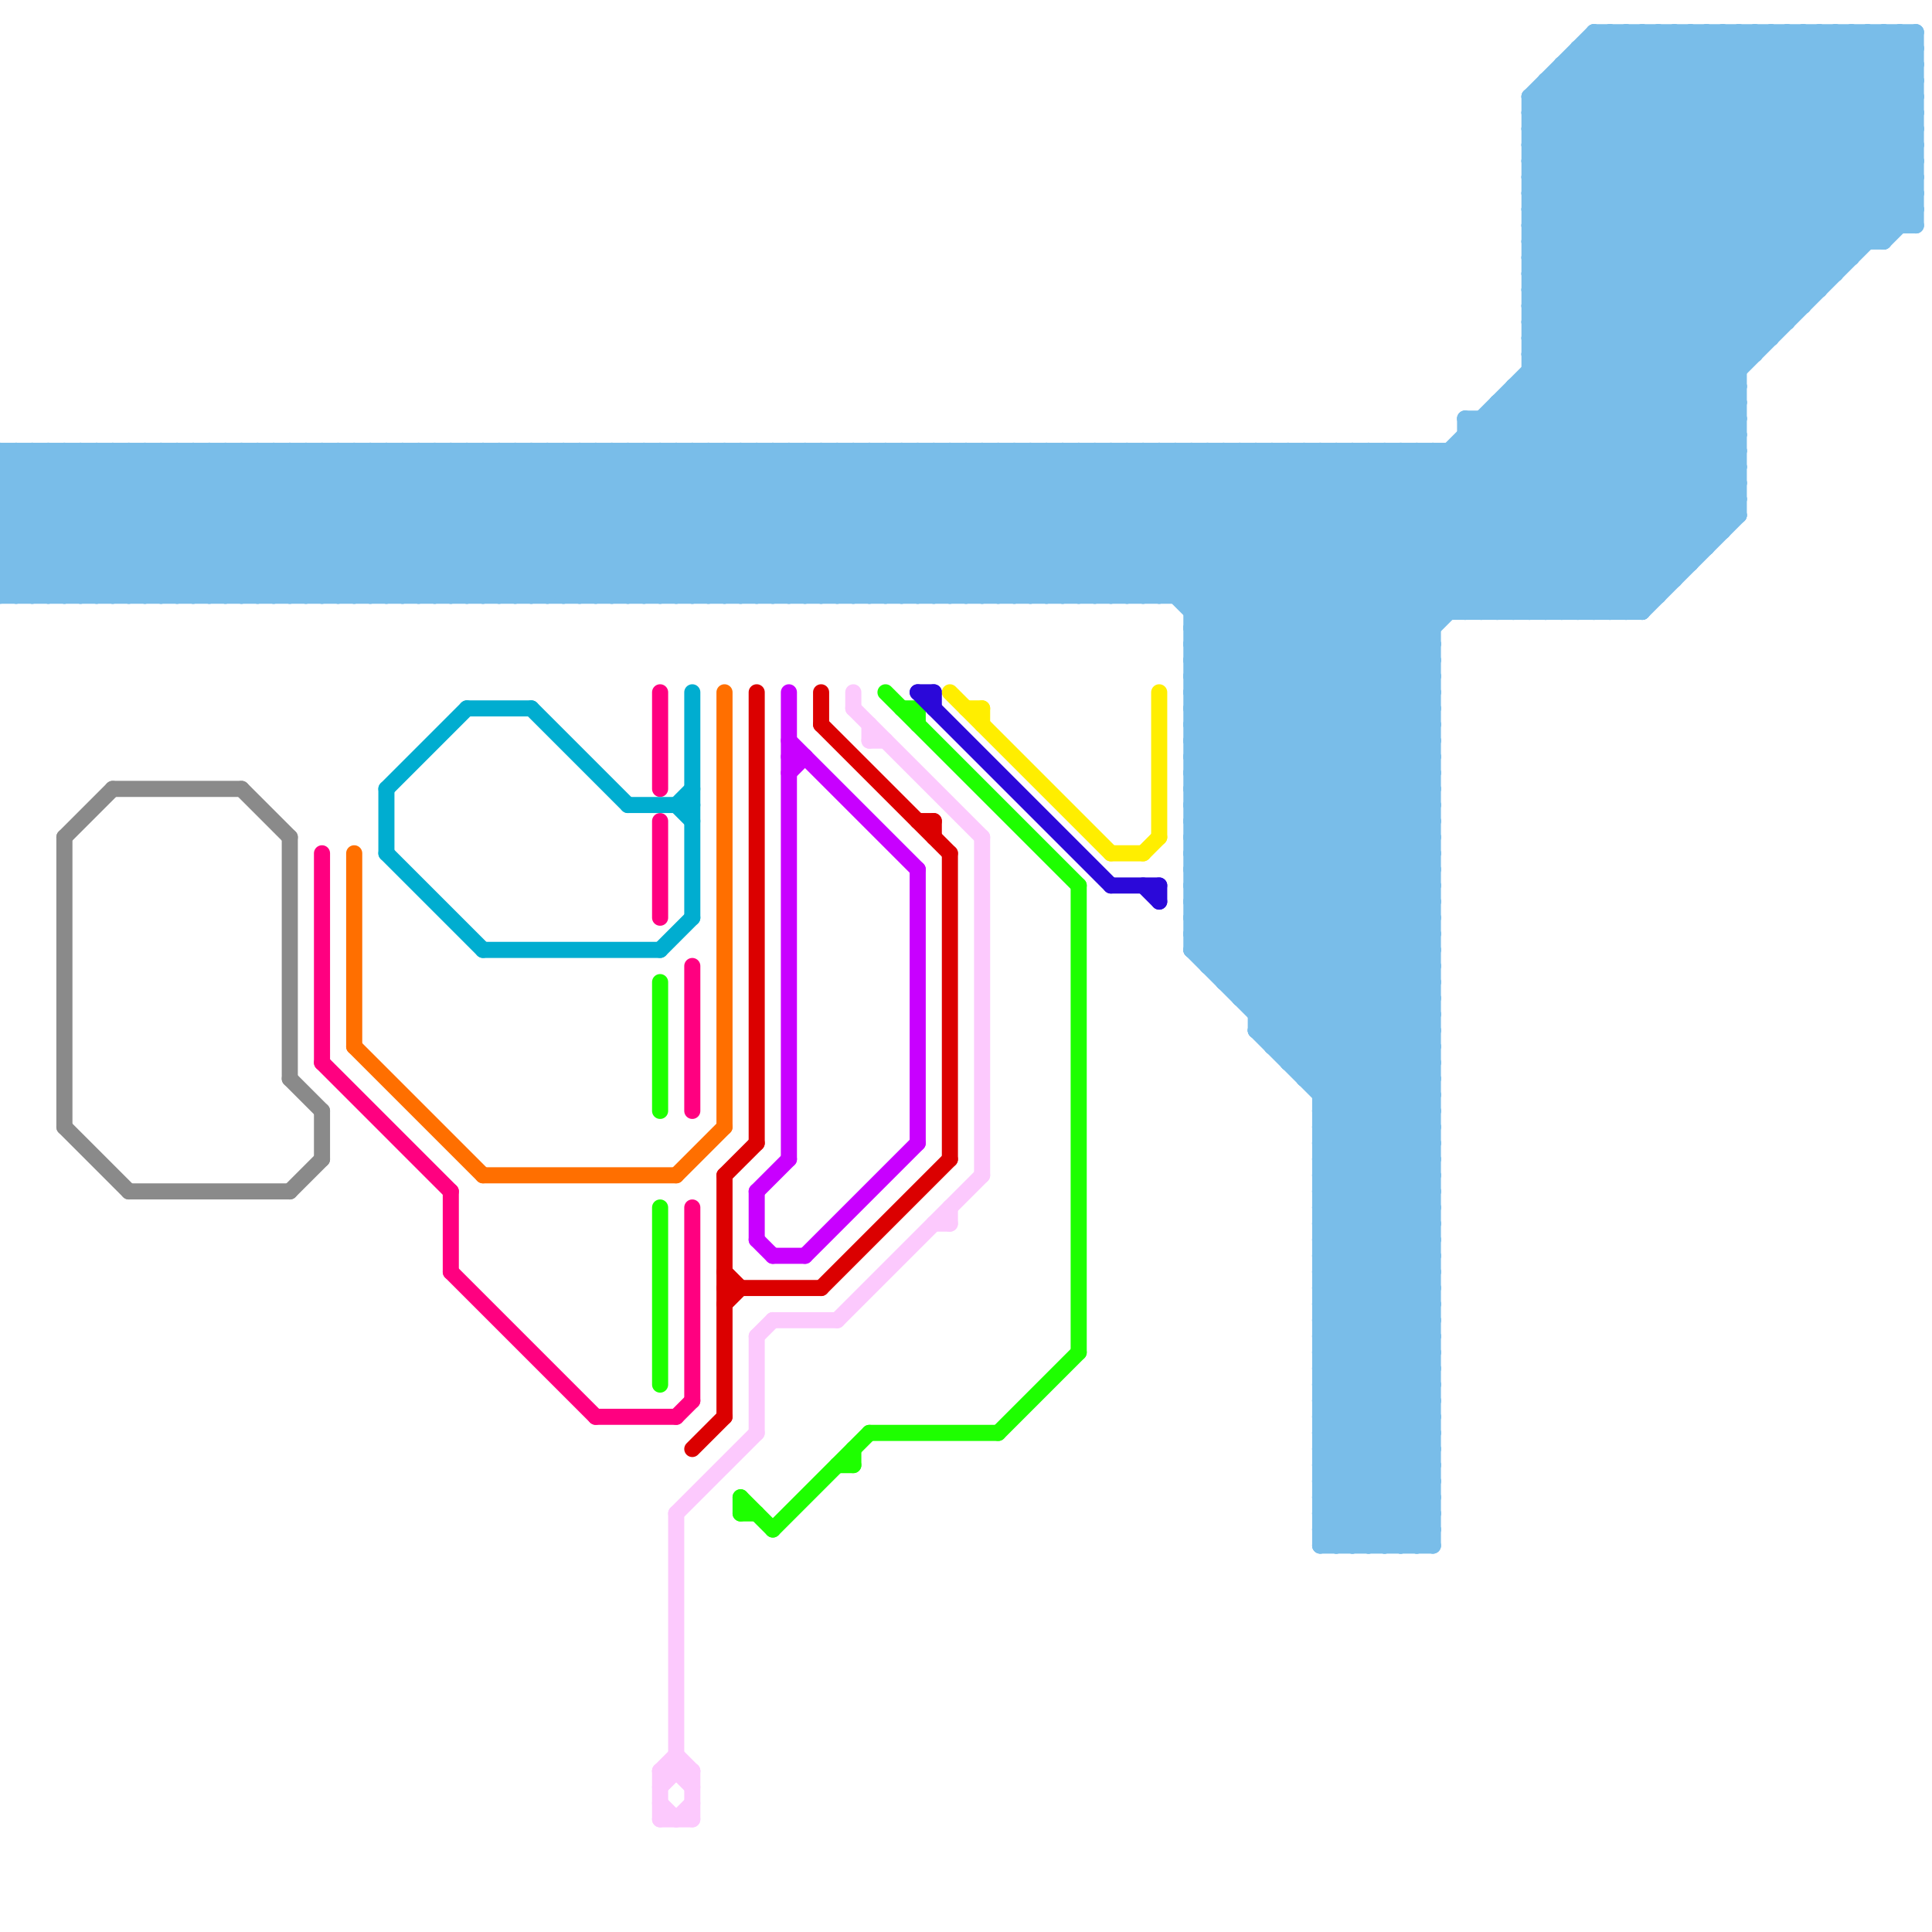 
<svg version="1.1" xmlns="http://www.w3.org/2000/svg" viewBox="0 0 120 120">
<style>line { stroke-width: 1; fill: none; stroke-linecap: round; stroke-linejoin: round; } .c0 { stroke: #79bde9 } .c1 { stroke: #8a8a8a } .c2 { stroke: #ff0080 } .c3 { stroke: #ff6f00 } .c4 { stroke: #00add0 } .c5 { stroke: #fcc9fd } .c6 { stroke: #1eff00 } .c7 { stroke: #db0000 } .c8 { stroke: #c800ff } .c9 { stroke: #2b08d9 } .c10 { stroke: #ffee00 }</style><line class="c0" x1="110" y1="2" x2="110" y2="21"/><line class="c0" x1="82" y1="79" x2="89" y2="86"/><line class="c0" x1="52" y1="28" x2="52" y2="37"/><line class="c0" x1="104" y1="2" x2="117" y2="15"/><line class="c0" x1="0" y1="35" x2="7" y2="28"/><line class="c0" x1="7" y1="28" x2="16" y2="37"/><line class="c0" x1="102" y1="38" x2="108" y2="32"/><line class="c0" x1="82" y1="93" x2="89" y2="93"/><line class="c0" x1="82" y1="95" x2="89" y2="95"/><line class="c0" x1="95" y1="15" x2="108" y2="2"/><line class="c0" x1="15" y1="28" x2="24" y2="37"/><line class="c0" x1="76" y1="28" x2="89" y2="41"/><line class="c0" x1="112" y1="2" x2="112" y2="19"/><line class="c0" x1="58" y1="28" x2="67" y2="37"/><line class="c0" x1="0" y1="31" x2="108" y2="31"/><line class="c0" x1="78" y1="28" x2="78" y2="64"/><line class="c0" x1="74" y1="51" x2="89" y2="51"/><line class="c0" x1="28" y1="37" x2="37" y2="28"/><line class="c0" x1="74" y1="53" x2="89" y2="53"/><line class="c0" x1="95" y1="17" x2="114" y2="17"/><line class="c0" x1="82" y1="78" x2="89" y2="78"/><line class="c0" x1="55" y1="28" x2="55" y2="37"/><line class="c0" x1="76" y1="61" x2="89" y2="48"/><line class="c0" x1="60" y1="28" x2="69" y2="37"/><line class="c0" x1="0" y1="37" x2="9" y2="28"/><line class="c0" x1="93" y1="25" x2="108" y2="25"/><line class="c0" x1="30" y1="37" x2="39" y2="28"/><line class="c0" x1="82" y1="79" x2="89" y2="72"/><line class="c0" x1="95" y1="9" x2="102" y2="2"/><line class="c0" x1="40" y1="28" x2="40" y2="37"/><line class="c0" x1="29" y1="37" x2="38" y2="28"/><line class="c0" x1="25" y1="28" x2="34" y2="37"/><line class="c0" x1="101" y1="2" x2="115" y2="16"/><line class="c0" x1="76" y1="28" x2="76" y2="61"/><line class="c0" x1="74" y1="40" x2="89" y2="55"/><line class="c0" x1="12" y1="28" x2="21" y2="37"/><line class="c0" x1="0" y1="28" x2="0" y2="37"/><line class="c0" x1="91" y1="28" x2="101" y2="38"/><line class="c0" x1="71" y1="28" x2="71" y2="37"/><line class="c0" x1="74" y1="41" x2="89" y2="41"/><line class="c0" x1="6" y1="37" x2="15" y2="28"/><line class="c0" x1="82" y1="89" x2="89" y2="96"/><line class="c0" x1="73" y1="28" x2="89" y2="44"/><line class="c0" x1="82" y1="81" x2="89" y2="88"/><line class="c0" x1="82" y1="83" x2="89" y2="90"/><line class="c0" x1="93" y1="26" x2="103" y2="36"/><line class="c0" x1="13" y1="28" x2="22" y2="37"/><line class="c0" x1="2" y1="28" x2="2" y2="37"/><line class="c0" x1="95" y1="20" x2="113" y2="2"/><line class="c0" x1="0" y1="36" x2="104" y2="36"/><line class="c0" x1="74" y1="47" x2="119" y2="2"/><line class="c0" x1="74" y1="49" x2="119" y2="4"/><line class="c0" x1="86" y1="28" x2="96" y2="38"/><line class="c0" x1="66" y1="28" x2="66" y2="37"/><line class="c0" x1="3" y1="28" x2="12" y2="37"/><line class="c0" x1="0" y1="30" x2="2" y2="28"/><line class="c0" x1="74" y1="59" x2="89" y2="74"/><line class="c0" x1="55" y1="28" x2="64" y2="37"/><line class="c0" x1="68" y1="28" x2="68" y2="37"/><line class="c0" x1="85" y1="96" x2="89" y2="92"/><line class="c0" x1="74" y1="46" x2="118" y2="2"/><line class="c0" x1="82" y1="73" x2="89" y2="73"/><line class="c0" x1="82" y1="89" x2="89" y2="82"/><line class="c0" x1="82" y1="81" x2="89" y2="74"/><line class="c0" x1="82" y1="91" x2="89" y2="84"/><line class="c0" x1="25" y1="37" x2="34" y2="28"/><line class="c0" x1="0" y1="28" x2="9" y2="37"/><line class="c0" x1="80" y1="66" x2="89" y2="57"/><line class="c0" x1="95" y1="13" x2="106" y2="2"/><line class="c0" x1="80" y1="66" x2="89" y2="66"/><line class="c0" x1="59" y1="28" x2="59" y2="37"/><line class="c0" x1="54" y1="37" x2="63" y2="28"/><line class="c0" x1="8" y1="28" x2="17" y2="37"/><line class="c0" x1="46" y1="28" x2="46" y2="37"/><line class="c0" x1="61" y1="28" x2="61" y2="37"/><line class="c0" x1="56" y1="37" x2="65" y2="28"/><line class="c0" x1="48" y1="28" x2="48" y2="37"/><line class="c0" x1="82" y1="76" x2="89" y2="83"/><line class="c0" x1="82" y1="92" x2="89" y2="92"/><line class="c0" x1="31" y1="37" x2="40" y2="28"/><line class="c0" x1="82" y1="94" x2="89" y2="94"/><line class="c0" x1="117" y1="2" x2="119" y2="4"/><line class="c0" x1="113" y1="2" x2="113" y2="18"/><line class="c0" x1="8" y1="28" x2="8" y2="37"/><line class="c0" x1="95" y1="7" x2="119" y2="7"/><line class="c0" x1="34" y1="28" x2="43" y2="37"/><line class="c0" x1="32" y1="37" x2="41" y2="28"/><line class="c0" x1="28" y1="28" x2="37" y2="37"/><line class="c0" x1="74" y1="56" x2="89" y2="71"/><line class="c0" x1="10" y1="28" x2="10" y2="37"/><line class="c0" x1="74" y1="48" x2="89" y2="63"/><line class="c0" x1="80" y1="65" x2="89" y2="56"/><line class="c0" x1="74" y1="58" x2="89" y2="73"/><line class="c0" x1="95" y1="8" x2="109" y2="22"/><line class="c0" x1="95" y1="7" x2="100" y2="2"/><line class="c0" x1="74" y1="43" x2="89" y2="28"/><line class="c0" x1="111" y1="2" x2="119" y2="10"/><line class="c0" x1="3" y1="28" x2="3" y2="37"/><line class="c0" x1="0" y1="35" x2="2" y2="37"/><line class="c0" x1="30" y1="28" x2="39" y2="37"/><line class="c0" x1="94" y1="24" x2="94" y2="38"/><line class="c0" x1="74" y1="39" x2="89" y2="54"/><line class="c0" x1="29" y1="28" x2="38" y2="37"/><line class="c0" x1="0" y1="36" x2="1" y2="37"/><line class="c0" x1="82" y1="76" x2="89" y2="69"/><line class="c0" x1="21" y1="37" x2="30" y2="28"/><line class="c0" x1="74" y1="40" x2="89" y2="40"/><line class="c0" x1="31" y1="28" x2="40" y2="37"/><line class="c0" x1="82" y1="82" x2="89" y2="89"/><line class="c0" x1="97" y1="4" x2="97" y2="38"/><line class="c0" x1="75" y1="60" x2="89" y2="46"/><line class="c0" x1="63" y1="37" x2="72" y2="28"/><line class="c0" x1="95" y1="6" x2="119" y2="6"/><line class="c0" x1="100" y1="38" x2="108" y2="30"/><line class="c0" x1="50" y1="37" x2="59" y2="28"/><line class="c0" x1="105" y1="2" x2="105" y2="35"/><line class="c0" x1="44" y1="37" x2="53" y2="28"/><line class="c0" x1="106" y1="2" x2="106" y2="34"/><line class="c0" x1="95" y1="21" x2="110" y2="21"/><line class="c0" x1="16" y1="37" x2="25" y2="28"/><line class="c0" x1="0" y1="33" x2="5" y2="28"/><line class="c0" x1="101" y1="2" x2="101" y2="38"/><line class="c0" x1="21" y1="28" x2="21" y2="37"/><line class="c0" x1="76" y1="60" x2="89" y2="47"/><line class="c0" x1="95" y1="17" x2="108" y2="30"/><line class="c0" x1="23" y1="28" x2="23" y2="37"/><line class="c0" x1="95" y1="12" x2="105" y2="2"/><line class="c0" x1="74" y1="59" x2="89" y2="59"/><line class="c0" x1="108" y1="2" x2="108" y2="32"/><line class="c0" x1="74" y1="28" x2="74" y2="59"/><line class="c0" x1="24" y1="28" x2="33" y2="37"/><line class="c0" x1="18" y1="28" x2="27" y2="37"/><line class="c0" x1="62" y1="28" x2="62" y2="37"/><line class="c0" x1="42" y1="28" x2="51" y2="37"/><line class="c0" x1="95" y1="11" x2="104" y2="2"/><line class="c0" x1="74" y1="50" x2="89" y2="65"/><line class="c0" x1="64" y1="28" x2="64" y2="37"/><line class="c0" x1="51" y1="28" x2="51" y2="37"/><line class="c0" x1="96" y1="5" x2="96" y2="38"/><line class="c0" x1="0" y1="34" x2="106" y2="34"/><line class="c0" x1="82" y1="75" x2="89" y2="82"/><line class="c0" x1="82" y1="77" x2="89" y2="84"/><line class="c0" x1="82" y1="69" x2="89" y2="76"/><line class="c0" x1="77" y1="62" x2="89" y2="62"/><line class="c0" x1="9" y1="28" x2="9" y2="37"/><line class="c0" x1="83" y1="96" x2="89" y2="90"/><line class="c0" x1="74" y1="45" x2="117" y2="2"/><line class="c0" x1="81" y1="28" x2="81" y2="67"/><line class="c0" x1="39" y1="28" x2="48" y2="37"/><line class="c0" x1="11" y1="28" x2="11" y2="37"/><line class="c0" x1="74" y1="47" x2="89" y2="62"/><line class="c0" x1="74" y1="49" x2="89" y2="64"/><line class="c0" x1="91" y1="26" x2="102" y2="37"/><line class="c0" x1="95" y1="23" x2="106" y2="34"/><line class="c0" x1="52" y1="37" x2="61" y2="28"/><line class="c0" x1="37" y1="28" x2="46" y2="37"/><line class="c0" x1="0" y1="31" x2="3" y2="28"/><line class="c0" x1="95" y1="12" x2="108" y2="25"/><line class="c0" x1="95" y1="14" x2="108" y2="27"/><line class="c0" x1="74" y1="48" x2="89" y2="48"/><line class="c0" x1="78" y1="64" x2="89" y2="53"/><line class="c0" x1="82" y1="75" x2="89" y2="68"/><line class="c0" x1="66" y1="37" x2="75" y2="28"/><line class="c0" x1="82" y1="67" x2="89" y2="60"/><line class="c0" x1="82" y1="77" x2="89" y2="70"/><line class="c0" x1="82" y1="69" x2="89" y2="62"/><line class="c0" x1="53" y1="37" x2="62" y2="28"/><line class="c0" x1="49" y1="28" x2="58" y2="37"/><line class="c0" x1="74" y1="39" x2="89" y2="39"/><line class="c0" x1="47" y1="37" x2="56" y2="28"/><line class="c0" x1="97" y1="38" x2="108" y2="27"/><line class="c0" x1="75" y1="59" x2="89" y2="45"/><line class="c0" x1="6" y1="28" x2="6" y2="37"/><line class="c0" x1="55" y1="37" x2="64" y2="28"/><line class="c0" x1="24" y1="28" x2="24" y2="37"/><line class="c0" x1="63" y1="28" x2="72" y2="37"/><line class="c0" x1="50" y1="28" x2="59" y2="37"/><line class="c0" x1="26" y1="28" x2="26" y2="37"/><line class="c0" x1="74" y1="28" x2="89" y2="43"/><line class="c0" x1="78" y1="28" x2="89" y2="39"/><line class="c0" x1="1" y1="28" x2="1" y2="37"/><line class="c0" x1="72" y1="28" x2="72" y2="37"/><line class="c0" x1="74" y1="39" x2="85" y2="28"/><line class="c0" x1="82" y1="80" x2="89" y2="80"/><line class="c0" x1="52" y1="28" x2="61" y2="37"/><line class="c0" x1="82" y1="96" x2="89" y2="89"/><line class="c0" x1="27" y1="28" x2="36" y2="37"/><line class="c0" x1="115" y1="2" x2="115" y2="16"/><line class="c0" x1="37" y1="37" x2="46" y2="28"/><line class="c0" x1="98" y1="3" x2="98" y2="38"/><line class="c0" x1="2" y1="37" x2="11" y2="28"/><line class="c0" x1="74" y1="59" x2="89" y2="44"/><line class="c0" x1="95" y1="16" x2="109" y2="2"/><line class="c0" x1="17" y1="28" x2="17" y2="37"/><line class="c0" x1="74" y1="41" x2="87" y2="28"/><line class="c0" x1="95" y1="6" x2="95" y2="38"/><line class="c0" x1="19" y1="28" x2="19" y2="37"/><line class="c0" x1="82" y1="86" x2="89" y2="79"/><line class="c0" x1="0" y1="30" x2="108" y2="30"/><line class="c0" x1="37" y1="28" x2="37" y2="37"/><line class="c0" x1="74" y1="50" x2="89" y2="50"/><line class="c0" x1="45" y1="28" x2="54" y2="37"/><line class="c0" x1="43" y1="37" x2="52" y2="28"/><line class="c0" x1="95" y1="12" x2="119" y2="12"/><line class="c0" x1="95" y1="14" x2="119" y2="14"/><line class="c0" x1="95" y1="19" x2="112" y2="19"/><line class="c0" x1="82" y1="70" x2="89" y2="77"/><line class="c0" x1="20" y1="28" x2="20" y2="37"/><line class="c0" x1="14" y1="28" x2="14" y2="37"/><line class="c0" x1="107" y1="2" x2="107" y2="33"/><line class="c0" x1="74" y1="37" x2="83" y2="28"/><line class="c0" x1="65" y1="28" x2="89" y2="52"/><line class="c0" x1="80" y1="28" x2="90" y2="38"/><line class="c0" x1="68" y1="37" x2="77" y2="28"/><line class="c0" x1="86" y1="96" x2="89" y2="93"/><line class="c0" x1="93" y1="38" x2="119" y2="12"/><line class="c0" x1="40" y1="28" x2="49" y2="37"/><line class="c0" x1="5" y1="37" x2="14" y2="28"/><line class="c0" x1="0" y1="31" x2="6" y2="37"/><line class="c0" x1="94" y1="24" x2="108" y2="24"/><line class="c0" x1="95" y1="22" x2="115" y2="2"/><line class="c0" x1="91" y1="27" x2="102" y2="38"/><line class="c0" x1="95" y1="22" x2="106" y2="33"/><line class="c0" x1="109" y1="2" x2="109" y2="22"/><line class="c0" x1="69" y1="37" x2="78" y2="28"/><line class="c0" x1="95" y1="13" x2="108" y2="26"/><line class="c0" x1="0" y1="29" x2="108" y2="29"/><line class="c0" x1="119" y1="2" x2="119" y2="14"/><line class="c0" x1="74" y1="47" x2="89" y2="47"/><line class="c0" x1="93" y1="25" x2="104" y2="36"/><line class="c0" x1="74" y1="49" x2="89" y2="49"/><line class="c0" x1="82" y1="72" x2="89" y2="72"/><line class="c0" x1="82" y1="74" x2="89" y2="74"/><line class="c0" x1="78" y1="63" x2="89" y2="52"/><line class="c0" x1="2" y1="28" x2="11" y2="37"/><line class="c0" x1="82" y1="68" x2="89" y2="61"/><line class="c0" x1="38" y1="28" x2="38" y2="37"/><line class="c0" x1="82" y1="70" x2="89" y2="63"/><line class="c0" x1="95" y1="7" x2="109" y2="21"/><line class="c0" x1="8" y1="37" x2="17" y2="28"/><line class="c0" x1="74" y1="38" x2="84" y2="28"/><line class="c0" x1="87" y1="96" x2="89" y2="94"/><line class="c0" x1="82" y1="92" x2="86" y2="96"/><line class="c0" x1="53" y1="28" x2="62" y2="37"/><line class="c0" x1="97" y1="5" x2="111" y2="19"/><line class="c0" x1="23" y1="37" x2="32" y2="28"/><line class="c0" x1="76" y1="61" x2="89" y2="61"/><line class="c0" x1="33" y1="28" x2="33" y2="37"/><line class="c0" x1="82" y1="85" x2="89" y2="92"/><line class="c0" x1="3" y1="37" x2="12" y2="28"/><line class="c0" x1="82" y1="87" x2="89" y2="94"/><line class="c0" x1="96" y1="5" x2="111" y2="20"/><line class="c0" x1="82" y1="71" x2="89" y2="71"/><line class="c0" x1="18" y1="37" x2="27" y2="28"/><line class="c0" x1="45" y1="28" x2="45" y2="37"/><line class="c0" x1="51" y1="37" x2="60" y2="28"/><line class="c0" x1="74" y1="55" x2="89" y2="70"/><line class="c0" x1="74" y1="57" x2="89" y2="72"/><line class="c0" x1="109" y1="2" x2="119" y2="12"/><line class="c0" x1="47" y1="28" x2="47" y2="37"/><line class="c0" x1="46" y1="28" x2="55" y2="37"/><line class="c0" x1="95" y1="15" x2="108" y2="28"/><line class="c0" x1="79" y1="28" x2="89" y2="38"/><line class="c0" x1="22" y1="28" x2="22" y2="37"/><line class="c0" x1="61" y1="28" x2="70" y2="37"/><line class="c0" x1="0" y1="29" x2="1" y2="28"/><line class="c0" x1="48" y1="28" x2="57" y2="37"/><line class="c0" x1="95" y1="38" x2="108" y2="25"/><line class="c0" x1="81" y1="28" x2="91" y2="38"/><line class="c0" x1="97" y1="4" x2="119" y2="4"/><line class="c0" x1="82" y1="84" x2="89" y2="91"/><line class="c0" x1="82" y1="85" x2="89" y2="78"/><line class="c0" x1="82" y1="87" x2="89" y2="80"/><line class="c0" x1="75" y1="60" x2="89" y2="60"/><line class="c0" x1="95" y1="13" x2="119" y2="13"/><line class="c0" x1="74" y1="42" x2="88" y2="28"/><line class="c0" x1="62" y1="37" x2="71" y2="28"/><line class="c0" x1="82" y1="88" x2="89" y2="88"/><line class="c0" x1="100" y1="2" x2="114" y2="16"/><line class="c0" x1="102" y1="2" x2="115" y2="15"/><line class="c0" x1="82" y1="90" x2="89" y2="90"/><line class="c0" x1="5" y1="28" x2="14" y2="37"/><line class="c0" x1="54" y1="28" x2="54" y2="37"/><line class="c0" x1="82" y1="84" x2="89" y2="77"/><line class="c0" x1="59" y1="28" x2="68" y2="37"/><line class="c0" x1="69" y1="28" x2="89" y2="48"/><line class="c0" x1="0" y1="28" x2="108" y2="28"/><line class="c0" x1="41" y1="28" x2="41" y2="37"/><line class="c0" x1="35" y1="28" x2="35" y2="37"/><line class="c0" x1="24" y1="37" x2="33" y2="28"/><line class="c0" x1="9" y1="28" x2="18" y2="37"/><line class="c0" x1="113" y1="2" x2="119" y2="8"/><line class="c0" x1="81" y1="67" x2="89" y2="59"/><line class="c0" x1="26" y1="37" x2="35" y2="28"/><line class="c0" x1="95" y1="16" x2="115" y2="16"/><line class="c0" x1="95" y1="14" x2="107" y2="2"/><line class="c0" x1="95" y1="23" x2="108" y2="23"/><line class="c0" x1="36" y1="28" x2="36" y2="37"/><line class="c0" x1="87" y1="28" x2="87" y2="96"/><line class="c0" x1="21" y1="28" x2="30" y2="37"/><line class="c0" x1="27" y1="37" x2="36" y2="28"/><line class="c0" x1="89" y1="28" x2="89" y2="96"/><line class="c0" x1="23" y1="28" x2="32" y2="37"/><line class="c0" x1="96" y1="6" x2="110" y2="20"/><line class="c0" x1="67" y1="28" x2="67" y2="37"/><line class="c0" x1="10" y1="28" x2="19" y2="37"/><line class="c0" x1="82" y1="78" x2="89" y2="85"/><line class="c0" x1="66" y1="28" x2="89" y2="51"/><line class="c0" x1="69" y1="28" x2="69" y2="37"/><line class="c0" x1="62" y1="28" x2="71" y2="37"/><line class="c0" x1="82" y1="79" x2="89" y2="79"/><line class="c0" x1="87" y1="28" x2="97" y2="38"/><line class="c0" x1="51" y1="28" x2="60" y2="37"/><line class="c0" x1="12" y1="37" x2="21" y2="28"/><line class="c0" x1="89" y1="28" x2="99" y2="38"/><line class="c0" x1="9" y1="37" x2="18" y2="28"/><line class="c0" x1="82" y1="93" x2="89" y2="86"/><line class="c0" x1="82" y1="95" x2="89" y2="88"/><line class="c0" x1="74" y1="55" x2="89" y2="55"/><line class="c0" x1="74" y1="57" x2="89" y2="57"/><line class="c0" x1="88" y1="28" x2="98" y2="38"/><line class="c0" x1="20" y1="37" x2="29" y2="28"/><line class="c0" x1="14" y1="37" x2="23" y2="28"/><line class="c0" x1="92" y1="38" x2="119" y2="11"/><line class="c0" x1="38" y1="37" x2="47" y2="28"/><line class="c0" x1="1" y1="37" x2="10" y2="28"/><line class="c0" x1="16" y1="28" x2="16" y2="37"/><line class="c0" x1="82" y1="78" x2="89" y2="71"/><line class="c0" x1="56" y1="28" x2="56" y2="37"/><line class="c0" x1="103" y1="2" x2="116" y2="15"/><line class="c0" x1="95" y1="18" x2="111" y2="2"/><line class="c0" x1="43" y1="28" x2="43" y2="37"/><line class="c0" x1="17" y1="28" x2="26" y2="37"/><line class="c0" x1="11" y1="28" x2="20" y2="37"/><line class="c0" x1="57" y1="28" x2="57" y2="37"/><line class="c0" x1="6" y1="28" x2="15" y2="37"/><line class="c0" x1="70" y1="28" x2="89" y2="47"/><line class="c0" x1="99" y1="2" x2="99" y2="38"/><line class="c0" x1="74" y1="56" x2="89" y2="56"/><line class="c0" x1="82" y1="89" x2="89" y2="89"/><line class="c0" x1="74" y1="58" x2="89" y2="58"/><line class="c0" x1="82" y1="81" x2="89" y2="81"/><line class="c0" x1="82" y1="91" x2="89" y2="91"/><line class="c0" x1="82" y1="83" x2="89" y2="83"/><line class="c0" x1="95" y1="21" x2="107" y2="33"/><line class="c0" x1="84" y1="96" x2="89" y2="91"/><line class="c0" x1="91" y1="38" x2="119" y2="10"/><line class="c0" x1="88" y1="28" x2="88" y2="96"/><line class="c0" x1="42" y1="28" x2="42" y2="37"/><line class="c0" x1="0" y1="35" x2="105" y2="35"/><line class="c0" x1="98" y1="4" x2="112" y2="18"/><line class="c0" x1="0" y1="32" x2="4" y2="28"/><line class="c0" x1="1" y1="28" x2="10" y2="37"/><line class="c0" x1="74" y1="43" x2="89" y2="58"/><line class="c0" x1="74" y1="45" x2="89" y2="60"/><line class="c0" x1="32" y1="28" x2="41" y2="37"/><line class="c0" x1="79" y1="64" x2="89" y2="54"/><line class="c0" x1="26" y1="28" x2="35" y2="37"/><line class="c0" x1="4" y1="28" x2="4" y2="37"/><line class="c0" x1="45" y1="37" x2="54" y2="28"/><line class="c0" x1="82" y1="86" x2="89" y2="93"/><line class="c0" x1="78" y1="62" x2="89" y2="51"/><line class="c0" x1="82" y1="71" x2="89" y2="64"/><line class="c0" x1="82" y1="73" x2="89" y2="66"/><line class="c0" x1="11" y1="37" x2="20" y2="28"/><line class="c0" x1="0" y1="33" x2="107" y2="33"/><line class="c0" x1="74" y1="52" x2="119" y2="7"/><line class="c0" x1="74" y1="54" x2="119" y2="9"/><line class="c0" x1="90" y1="28" x2="100" y2="38"/><line class="c0" x1="70" y1="28" x2="70" y2="37"/><line class="c0" x1="98" y1="3" x2="119" y2="3"/><line class="c0" x1="92" y1="26" x2="92" y2="38"/><line class="c0" x1="46" y1="37" x2="55" y2="28"/><line class="c0" x1="74" y1="40" x2="86" y2="28"/><line class="c0" x1="40" y1="37" x2="49" y2="28"/><line class="c0" x1="80" y1="28" x2="80" y2="66"/><line class="c0" x1="78" y1="64" x2="89" y2="75"/><line class="c0" x1="83" y1="28" x2="83" y2="96"/><line class="c0" x1="79" y1="65" x2="89" y2="65"/><line class="c0" x1="117" y1="15" x2="119" y2="13"/><line class="c0" x1="48" y1="37" x2="57" y2="28"/><line class="c0" x1="85" y1="28" x2="85" y2="96"/><line class="c0" x1="19" y1="28" x2="28" y2="37"/><line class="c0" x1="82" y1="76" x2="89" y2="76"/><line class="c0" x1="95" y1="17" x2="110" y2="2"/><line class="c0" x1="82" y1="92" x2="89" y2="85"/><line class="c0" x1="82" y1="94" x2="89" y2="87"/><line class="c0" x1="65" y1="28" x2="65" y2="37"/><line class="c0" x1="99" y1="2" x2="114" y2="17"/><line class="c0" x1="20" y1="28" x2="29" y2="37"/><line class="c0" x1="74" y1="55" x2="89" y2="40"/><line class="c0" x1="14" y1="28" x2="23" y2="37"/><line class="c0" x1="58" y1="28" x2="58" y2="37"/><line class="c0" x1="74" y1="57" x2="89" y2="42"/><line class="c0" x1="108" y1="2" x2="119" y2="13"/><line class="c0" x1="100" y1="2" x2="100" y2="38"/><line class="c0" x1="95" y1="8" x2="101" y2="2"/><line class="c0" x1="22" y1="28" x2="31" y2="37"/><line class="c0" x1="60" y1="28" x2="60" y2="37"/><line class="c0" x1="102" y1="2" x2="102" y2="38"/><line class="c0" x1="41" y1="37" x2="50" y2="28"/><line class="c0" x1="67" y1="28" x2="89" y2="50"/><line class="c0" x1="59" y1="37" x2="68" y2="28"/><line class="c0" x1="101" y1="38" x2="108" y2="31"/><line class="c0" x1="0" y1="37" x2="103" y2="37"/><line class="c0" x1="34" y1="37" x2="43" y2="28"/><line class="c0" x1="91" y1="26" x2="108" y2="26"/><line class="c0" x1="95" y1="10" x2="119" y2="10"/><line class="c0" x1="12" y1="28" x2="12" y2="37"/><line class="c0" x1="77" y1="61" x2="89" y2="49"/><line class="c0" x1="95" y1="10" x2="103" y2="2"/><line class="c0" x1="82" y1="82" x2="89" y2="82"/><line class="c0" x1="95" y1="20" x2="107" y2="32"/><line class="c0" x1="95" y1="15" x2="117" y2="15"/><line class="c0" x1="38" y1="28" x2="47" y2="37"/><line class="c0" x1="104" y1="2" x2="104" y2="36"/><line class="c0" x1="36" y1="37" x2="45" y2="28"/><line class="c0" x1="74" y1="56" x2="89" y2="41"/><line class="c0" x1="95" y1="20" x2="111" y2="20"/><line class="c0" x1="74" y1="58" x2="89" y2="43"/><line class="c0" x1="13" y1="28" x2="13" y2="37"/><line class="c0" x1="7" y1="28" x2="7" y2="37"/><line class="c0" x1="74" y1="42" x2="89" y2="57"/><line class="c0" x1="61" y1="37" x2="70" y2="28"/><line class="c0" x1="74" y1="44" x2="89" y2="59"/><line class="c0" x1="74" y1="46" x2="89" y2="61"/><line class="c0" x1="0" y1="36" x2="8" y2="28"/><line class="c0" x1="33" y1="28" x2="42" y2="37"/><line class="c0" x1="110" y1="2" x2="119" y2="11"/><line class="c0" x1="95" y1="9" x2="108" y2="22"/><line class="c0" x1="114" y1="2" x2="119" y2="7"/><line class="c0" x1="79" y1="65" x2="89" y2="55"/><line class="c0" x1="74" y1="43" x2="89" y2="43"/><line class="c0" x1="74" y1="45" x2="89" y2="45"/><line class="c0" x1="79" y1="28" x2="79" y2="65"/><line class="c0" x1="84" y1="28" x2="84" y2="96"/><line class="c0" x1="73" y1="28" x2="73" y2="37"/><line class="c0" x1="86" y1="28" x2="86" y2="96"/><line class="c0" x1="74" y1="51" x2="119" y2="6"/><line class="c0" x1="74" y1="53" x2="119" y2="8"/><line class="c0" x1="64" y1="37" x2="73" y2="28"/><line class="c0" x1="95" y1="18" x2="113" y2="18"/><line class="c0" x1="71" y1="28" x2="89" y2="46"/><line class="c0" x1="47" y1="28" x2="56" y2="37"/><line class="c0" x1="75" y1="28" x2="89" y2="42"/><line class="c0" x1="25" y1="28" x2="25" y2="37"/><line class="c0" x1="77" y1="28" x2="77" y2="62"/><line class="c0" x1="49" y1="37" x2="58" y2="28"/><line class="c0" x1="82" y1="95" x2="83" y2="96"/><line class="c0" x1="106" y1="2" x2="118" y2="14"/><line class="c0" x1="82" y1="75" x2="89" y2="75"/><line class="c0" x1="82" y1="77" x2="89" y2="77"/><line class="c0" x1="82" y1="69" x2="89" y2="69"/><line class="c0" x1="67" y1="37" x2="76" y2="28"/><line class="c0" x1="53" y1="28" x2="53" y2="37"/><line class="c0" x1="81" y1="66" x2="89" y2="58"/><line class="c0" x1="95" y1="21" x2="114" y2="2"/><line class="c0" x1="95" y1="6" x2="99" y2="2"/><line class="c0" x1="95" y1="11" x2="108" y2="24"/><line class="c0" x1="118" y1="2" x2="119" y2="3"/><line class="c0" x1="97" y1="4" x2="112" y2="19"/><line class="c0" x1="96" y1="38" x2="108" y2="26"/><line class="c0" x1="114" y1="2" x2="114" y2="17"/><line class="c0" x1="92" y1="26" x2="103" y2="37"/><line class="c0" x1="82" y1="91" x2="87" y2="96"/><line class="c0" x1="15" y1="28" x2="15" y2="37"/><line class="c0" x1="77" y1="28" x2="89" y2="40"/><line class="c0" x1="82" y1="80" x2="89" y2="87"/><line class="c0" x1="82" y1="96" x2="89" y2="96"/><line class="c0" x1="82" y1="83" x2="89" y2="76"/><line class="c0" x1="94" y1="24" x2="105" y2="35"/><line class="c0" x1="0" y1="34" x2="3" y2="37"/><line class="c0" x1="41" y1="28" x2="50" y2="37"/><line class="c0" x1="39" y1="37" x2="48" y2="28"/><line class="c0" x1="35" y1="28" x2="44" y2="37"/><line class="c0" x1="82" y1="94" x2="84" y2="96"/><line class="c0" x1="78" y1="64" x2="89" y2="64"/><line class="c0" x1="91" y1="27" x2="108" y2="27"/><line class="c0" x1="116" y1="2" x2="116" y2="15"/><line class="c0" x1="95" y1="9" x2="119" y2="9"/><line class="c0" x1="95" y1="11" x2="119" y2="11"/><line class="c0" x1="74" y1="44" x2="116" y2="2"/><line class="c0" x1="77" y1="62" x2="89" y2="50"/><line class="c0" x1="43" y1="28" x2="52" y2="37"/><line class="c0" x1="111" y1="2" x2="111" y2="20"/><line class="c0" x1="74" y1="52" x2="89" y2="67"/><line class="c0" x1="74" y1="54" x2="89" y2="69"/><line class="c0" x1="36" y1="28" x2="45" y2="37"/><line class="c0" x1="72" y1="37" x2="81" y2="28"/><line class="c0" x1="82" y1="86" x2="89" y2="86"/><line class="c0" x1="96" y1="5" x2="119" y2="5"/><line class="c0" x1="95" y1="6" x2="110" y2="21"/><line class="c0" x1="65" y1="37" x2="74" y2="28"/><line class="c0" x1="82" y1="80" x2="89" y2="73"/><line class="c0" x1="70" y1="37" x2="79" y2="28"/><line class="c0" x1="74" y1="42" x2="89" y2="42"/><line class="c0" x1="57" y1="37" x2="66" y2="28"/><line class="c0" x1="74" y1="44" x2="89" y2="44"/><line class="c0" x1="105" y1="2" x2="117" y2="14"/><line class="c0" x1="74" y1="46" x2="89" y2="46"/><line class="c0" x1="95" y1="8" x2="119" y2="8"/><line class="c0" x1="34" y1="28" x2="34" y2="37"/><line class="c0" x1="28" y1="28" x2="28" y2="37"/><line class="c0" x1="17" y1="37" x2="26" y2="28"/><line class="c0" x1="0" y1="33" x2="4" y2="37"/><line class="c0" x1="107" y1="2" x2="119" y2="14"/><line class="c0" x1="94" y1="38" x2="108" y2="24"/><line class="c0" x1="54" y1="28" x2="63" y2="37"/><line class="c0" x1="103" y1="2" x2="103" y2="37"/><line class="c0" x1="30" y1="28" x2="30" y2="37"/><line class="c0" x1="19" y1="37" x2="28" y2="28"/><line class="c0" x1="5" y1="28" x2="5" y2="37"/><line class="c0" x1="29" y1="28" x2="29" y2="37"/><line class="c0" x1="82" y1="72" x2="89" y2="79"/><line class="c0" x1="82" y1="74" x2="89" y2="81"/><line class="c0" x1="91" y1="26" x2="91" y2="38"/><line class="c0" x1="82" y1="28" x2="82" y2="96"/><line class="c0" x1="16" y1="28" x2="25" y2="37"/><line class="c0" x1="82" y1="68" x2="89" y2="68"/><line class="c0" x1="82" y1="70" x2="89" y2="70"/><line class="c0" x1="95" y1="24" x2="105" y2="34"/><line class="c0" x1="98" y1="38" x2="108" y2="28"/><line class="c0" x1="95" y1="19" x2="108" y2="32"/><line class="c0" x1="0" y1="34" x2="6" y2="28"/><line class="c0" x1="118" y1="2" x2="118" y2="14"/><line class="c0" x1="81" y1="67" x2="89" y2="67"/><line class="c0" x1="75" y1="28" x2="75" y2="60"/><line class="c0" x1="82" y1="28" x2="92" y2="38"/><line class="c0" x1="82" y1="71" x2="89" y2="78"/><line class="c0" x1="82" y1="72" x2="89" y2="65"/><line class="c0" x1="82" y1="82" x2="89" y2="75"/><line class="c0" x1="99" y1="38" x2="108" y2="29"/><line class="c0" x1="82" y1="74" x2="89" y2="67"/><line class="c0" x1="93" y1="25" x2="93" y2="38"/><line class="c0" x1="82" y1="73" x2="89" y2="80"/><line class="c0" x1="115" y1="2" x2="119" y2="6"/><line class="c0" x1="18" y1="28" x2="18" y2="37"/><line class="c0" x1="78" y1="63" x2="89" y2="63"/><line class="c0" x1="7" y1="37" x2="16" y2="28"/><line class="c0" x1="44" y1="28" x2="53" y2="37"/><line class="c0" x1="90" y1="28" x2="90" y2="38"/><line class="c0" x1="71" y1="37" x2="80" y2="28"/><line class="c0" x1="58" y1="37" x2="67" y2="28"/><line class="c0" x1="74" y1="51" x2="89" y2="66"/><line class="c0" x1="74" y1="53" x2="89" y2="68"/><line class="c0" x1="4" y1="28" x2="13" y2="37"/><line class="c0" x1="73" y1="37" x2="82" y2="28"/><line class="c0" x1="95" y1="16" x2="108" y2="29"/><line class="c0" x1="0" y1="32" x2="108" y2="32"/><line class="c0" x1="95" y1="18" x2="108" y2="31"/><line class="c0" x1="60" y1="37" x2="69" y2="28"/><line class="c0" x1="56" y1="28" x2="65" y2="37"/><line class="c0" x1="74" y1="52" x2="89" y2="52"/><line class="c0" x1="82" y1="85" x2="89" y2="85"/><line class="c0" x1="74" y1="54" x2="89" y2="54"/><line class="c0" x1="82" y1="87" x2="89" y2="87"/><line class="c0" x1="64" y1="28" x2="89" y2="53"/><line class="c0" x1="74" y1="38" x2="102" y2="38"/><line class="c0" x1="44" y1="28" x2="44" y2="37"/><line class="c0" x1="68" y1="28" x2="89" y2="49"/><line class="c0" x1="99" y1="3" x2="113" y2="17"/><line class="c0" x1="31" y1="28" x2="31" y2="37"/><line class="c0" x1="57" y1="28" x2="66" y2="37"/><line class="c0" x1="95" y1="22" x2="109" y2="22"/><line class="c0" x1="39" y1="28" x2="39" y2="37"/><line class="c0" x1="0" y1="30" x2="7" y2="37"/><line class="c0" x1="22" y1="37" x2="31" y2="28"/><line class="c0" x1="95" y1="19" x2="112" y2="2"/><line class="c0" x1="74" y1="41" x2="89" y2="56"/><line class="c0" x1="82" y1="90" x2="88" y2="96"/><line class="c0" x1="94" y1="25" x2="104" y2="35"/><line class="c0" x1="99" y1="2" x2="119" y2="2"/><line class="c0" x1="42" y1="37" x2="51" y2="28"/><line class="c0" x1="13" y1="37" x2="22" y2="28"/><line class="c0" x1="82" y1="88" x2="89" y2="95"/><line class="c0" x1="82" y1="93" x2="85" y2="96"/><line class="c0" x1="82" y1="84" x2="89" y2="84"/><line class="c0" x1="117" y1="2" x2="117" y2="15"/><line class="c0" x1="49" y1="28" x2="49" y2="37"/><line class="c0" x1="74" y1="48" x2="119" y2="3"/><line class="c0" x1="74" y1="50" x2="119" y2="5"/><line class="c0" x1="72" y1="28" x2="89" y2="45"/><line class="c0" x1="112" y1="2" x2="119" y2="9"/><line class="c0" x1="116" y1="2" x2="119" y2="5"/><line class="c0" x1="4" y1="37" x2="13" y2="28"/><line class="c0" x1="32" y1="28" x2="32" y2="37"/><line class="c0" x1="83" y1="28" x2="93" y2="38"/><line class="c0" x1="63" y1="28" x2="63" y2="37"/><line class="c0" x1="15" y1="37" x2="24" y2="28"/><line class="c0" x1="98" y1="3" x2="113" y2="18"/><line class="c0" x1="50" y1="28" x2="50" y2="37"/><line class="c0" x1="33" y1="37" x2="42" y2="28"/><line class="c0" x1="88" y1="96" x2="89" y2="95"/><line class="c0" x1="0" y1="29" x2="8" y2="37"/><line class="c0" x1="85" y1="28" x2="95" y2="38"/><line class="c0" x1="82" y1="88" x2="89" y2="81"/><line class="c0" x1="82" y1="90" x2="89" y2="83"/><line class="c0" x1="95" y1="10" x2="108" y2="23"/><line class="c0" x1="35" y1="37" x2="44" y2="28"/><line class="c0" x1="84" y1="28" x2="94" y2="38"/><line class="c0" x1="27" y1="28" x2="27" y2="37"/><line class="c0" x1="10" y1="37" x2="19" y2="28"/><line class="c0" x1="0" y1="32" x2="5" y2="37"/><line class="c1" x1="7" y1="49" x2="15" y2="49"/><line class="c1" x1="4" y1="70" x2="8" y2="74"/><line class="c1" x1="15" y1="49" x2="18" y2="52"/><line class="c1" x1="18" y1="67" x2="20" y2="69"/><line class="c1" x1="4" y1="52" x2="7" y2="49"/><line class="c1" x1="8" y1="74" x2="18" y2="74"/><line class="c1" x1="18" y1="52" x2="18" y2="67"/><line class="c1" x1="4" y1="52" x2="4" y2="70"/><line class="c1" x1="20" y1="69" x2="20" y2="72"/><line class="c1" x1="18" y1="74" x2="20" y2="72"/><line class="c2" x1="42" y1="88" x2="43" y2="87"/><line class="c2" x1="41" y1="43" x2="41" y2="49"/><line class="c2" x1="28" y1="79" x2="37" y2="88"/><line class="c2" x1="41" y1="51" x2="41" y2="57"/><line class="c2" x1="43" y1="60" x2="43" y2="69"/><line class="c2" x1="28" y1="74" x2="28" y2="79"/><line class="c2" x1="20" y1="53" x2="20" y2="66"/><line class="c2" x1="20" y1="66" x2="28" y2="74"/><line class="c2" x1="43" y1="75" x2="43" y2="87"/><line class="c2" x1="37" y1="88" x2="42" y2="88"/><line class="c3" x1="22" y1="65" x2="30" y2="73"/><line class="c3" x1="30" y1="73" x2="42" y2="73"/><line class="c3" x1="45" y1="43" x2="45" y2="70"/><line class="c3" x1="22" y1="53" x2="22" y2="65"/><line class="c3" x1="42" y1="73" x2="45" y2="70"/><line class="c4" x1="33" y1="44" x2="39" y2="50"/><line class="c4" x1="42" y1="50" x2="43" y2="49"/><line class="c4" x1="39" y1="50" x2="43" y2="50"/><line class="c4" x1="29" y1="44" x2="33" y2="44"/><line class="c4" x1="24" y1="49" x2="29" y2="44"/><line class="c4" x1="30" y1="59" x2="41" y2="59"/><line class="c4" x1="41" y1="59" x2="43" y2="57"/><line class="c4" x1="42" y1="50" x2="43" y2="51"/><line class="c4" x1="24" y1="49" x2="24" y2="53"/><line class="c4" x1="24" y1="53" x2="30" y2="59"/><line class="c4" x1="43" y1="43" x2="43" y2="57"/><line class="c5" x1="58" y1="76" x2="59" y2="76"/><line class="c5" x1="54" y1="45" x2="54" y2="46"/><line class="c5" x1="59" y1="75" x2="59" y2="76"/><line class="c5" x1="48" y1="82" x2="52" y2="82"/><line class="c5" x1="42" y1="109" x2="43" y2="110"/><line class="c5" x1="61" y1="52" x2="61" y2="73"/><line class="c5" x1="41" y1="112" x2="42" y2="113"/><line class="c5" x1="41" y1="113" x2="43" y2="113"/><line class="c5" x1="53" y1="43" x2="53" y2="44"/><line class="c5" x1="54" y1="46" x2="55" y2="46"/><line class="c5" x1="47" y1="83" x2="48" y2="82"/><line class="c5" x1="42" y1="113" x2="43" y2="112"/><line class="c5" x1="41" y1="110" x2="42" y2="109"/><line class="c5" x1="41" y1="110" x2="41" y2="113"/><line class="c5" x1="41" y1="110" x2="43" y2="110"/><line class="c5" x1="42" y1="94" x2="47" y2="89"/><line class="c5" x1="47" y1="83" x2="47" y2="89"/><line class="c5" x1="41" y1="111" x2="42" y2="110"/><line class="c5" x1="42" y1="110" x2="43" y2="111"/><line class="c5" x1="52" y1="82" x2="61" y2="73"/><line class="c5" x1="43" y1="110" x2="43" y2="113"/><line class="c5" x1="53" y1="44" x2="61" y2="52"/><line class="c5" x1="42" y1="94" x2="42" y2="110"/><line class="c6" x1="46" y1="93" x2="48" y2="95"/><line class="c6" x1="46" y1="94" x2="47" y2="94"/><line class="c6" x1="53" y1="90" x2="53" y2="91"/><line class="c6" x1="67" y1="55" x2="67" y2="84"/><line class="c6" x1="46" y1="93" x2="46" y2="94"/><line class="c6" x1="54" y1="89" x2="62" y2="89"/><line class="c6" x1="56" y1="44" x2="57" y2="44"/><line class="c6" x1="41" y1="75" x2="41" y2="86"/><line class="c6" x1="57" y1="44" x2="57" y2="45"/><line class="c6" x1="48" y1="95" x2="54" y2="89"/><line class="c6" x1="52" y1="91" x2="53" y2="91"/><line class="c6" x1="55" y1="43" x2="67" y2="55"/><line class="c6" x1="62" y1="89" x2="67" y2="84"/><line class="c6" x1="41" y1="61" x2="41" y2="69"/><line class="c7" x1="58" y1="51" x2="58" y2="52"/><line class="c7" x1="59" y1="53" x2="59" y2="72"/><line class="c7" x1="45" y1="80" x2="51" y2="80"/><line class="c7" x1="45" y1="73" x2="45" y2="88"/><line class="c7" x1="57" y1="51" x2="58" y2="51"/><line class="c7" x1="51" y1="80" x2="59" y2="72"/><line class="c7" x1="51" y1="43" x2="51" y2="45"/><line class="c7" x1="43" y1="90" x2="45" y2="88"/><line class="c7" x1="45" y1="81" x2="46" y2="80"/><line class="c7" x1="47" y1="43" x2="47" y2="71"/><line class="c7" x1="51" y1="45" x2="59" y2="53"/><line class="c7" x1="45" y1="79" x2="46" y2="80"/><line class="c7" x1="45" y1="73" x2="47" y2="71"/><line class="c8" x1="49" y1="47" x2="50" y2="47"/><line class="c8" x1="47" y1="74" x2="49" y2="72"/><line class="c8" x1="50" y1="78" x2="57" y2="71"/><line class="c8" x1="49" y1="43" x2="49" y2="72"/><line class="c8" x1="49" y1="46" x2="57" y2="54"/><line class="c8" x1="48" y1="78" x2="50" y2="78"/><line class="c8" x1="47" y1="77" x2="48" y2="78"/><line class="c8" x1="47" y1="74" x2="47" y2="77"/><line class="c8" x1="49" y1="48" x2="50" y2="47"/><line class="c8" x1="57" y1="54" x2="57" y2="71"/><line class="c9" x1="71" y1="55" x2="72" y2="56"/><line class="c9" x1="72" y1="55" x2="72" y2="56"/><line class="c9" x1="57" y1="43" x2="58" y2="43"/><line class="c9" x1="58" y1="43" x2="58" y2="44"/><line class="c9" x1="69" y1="55" x2="72" y2="55"/><line class="c9" x1="57" y1="43" x2="69" y2="55"/><line class="c10" x1="61" y1="44" x2="61" y2="45"/><line class="c10" x1="72" y1="43" x2="72" y2="52"/><line class="c10" x1="60" y1="44" x2="61" y2="44"/><line class="c10" x1="59" y1="43" x2="69" y2="53"/><line class="c10" x1="69" y1="53" x2="71" y2="53"/><line class="c10" x1="71" y1="53" x2="72" y2="52"/>


</svg>

